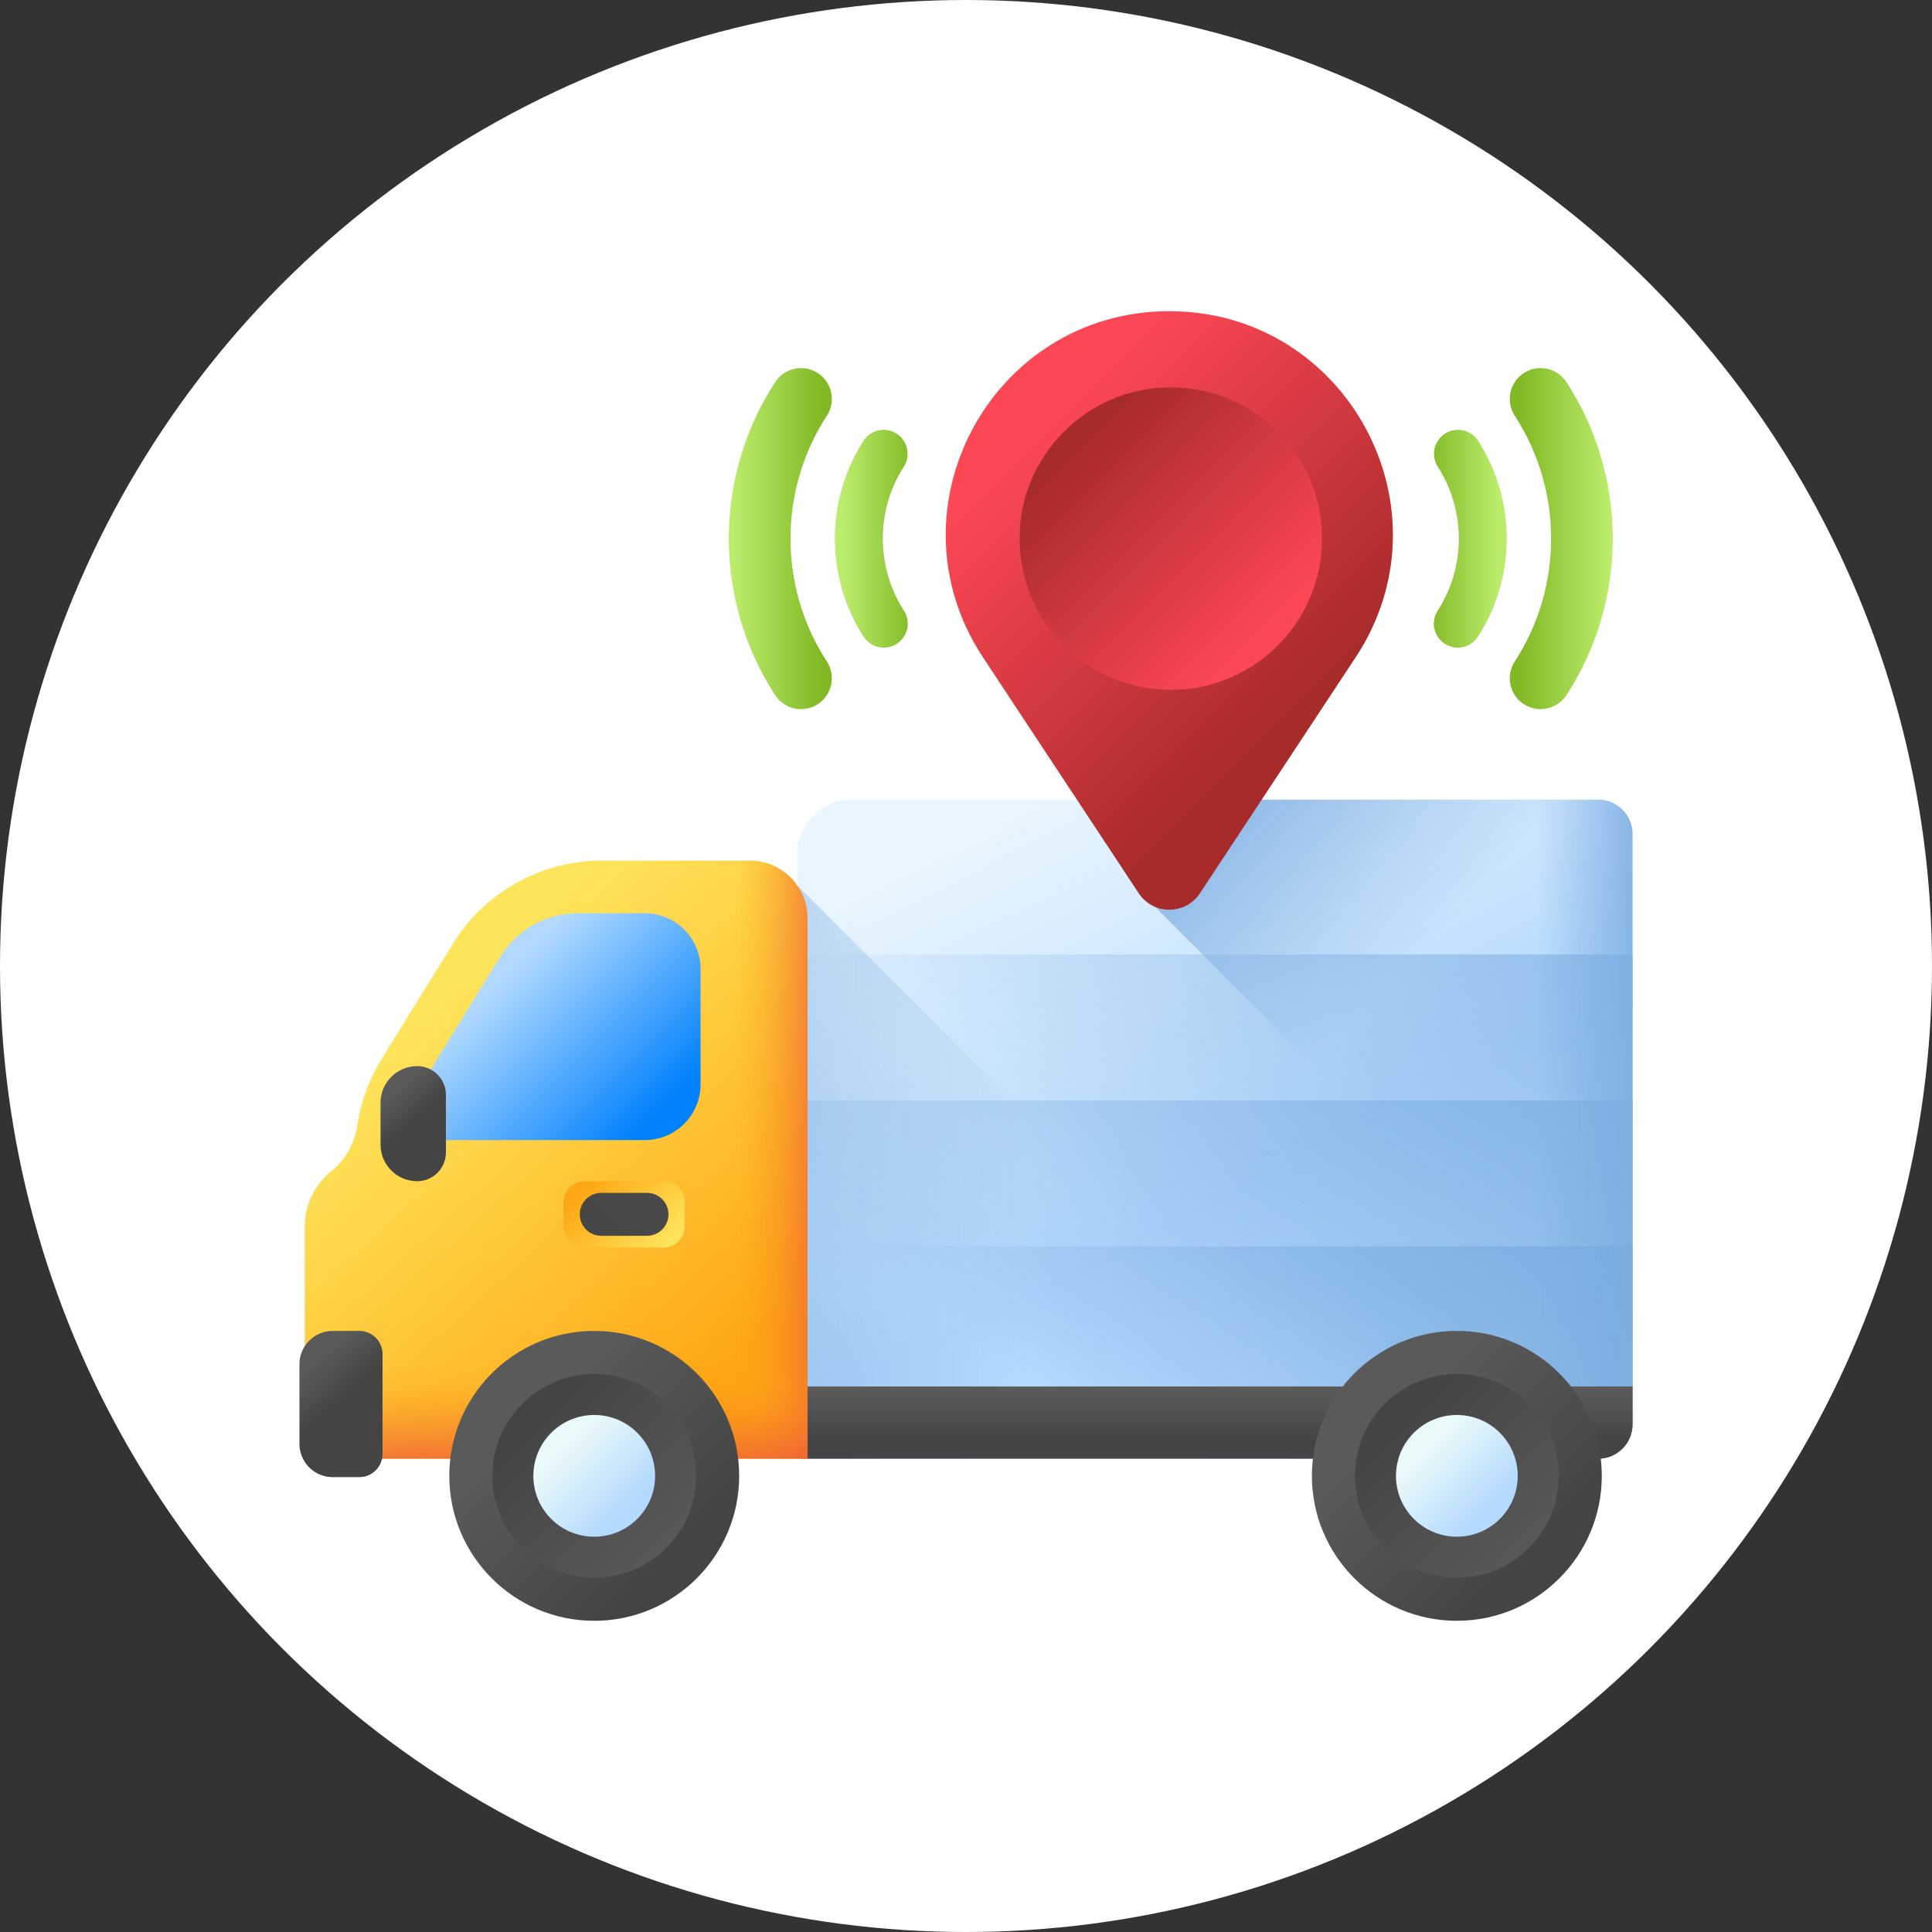 <svg xmlns="http://www.w3.org/2000/svg" version="1.1" xmlns:xlink="http://www.w3.org/1999/xlink" width="512" height="512" x="0" y="0" viewBox="0 0 510 510" style="enable-background:new 0 0 512 512" xml:space="preserve" class=""><rect x="0" y="0" width="510" height="510" fill="#333333" stroke="none"/><circle r="255" cx="255" cy="255" fill="#ffffff" shape="circle"></circle><g transform="matrix(0.69,0,0,0.69,79.05,79.05)"><linearGradient id="a"><stop offset="0" stop-color="#bbec6c"></stop><stop offset="1" stop-color="#81b823"></stop></linearGradient><linearGradient xlink:href="#a" id="h" x1="-911.643" x2="-911.643" y1="-950.633" y2="-922.813" gradientTransform="rotate(90 -747.558 255.58)" gradientUnits="userSpaceOnUse"></linearGradient><linearGradient xlink:href="#a" id="i" x1="-911.643" x2="-911.643" y1="-992.878" y2="-958.173" gradientTransform="rotate(90 -747.558 255.58)" gradientUnits="userSpaceOnUse"></linearGradient><linearGradient xlink:href="#a" id="j" x1="-911.643" x2="-911.643" y1="-674.485" y2="-646.665" gradientTransform="matrix(0 1 1 0 882.539 1003.138)" gradientUnits="userSpaceOnUse"></linearGradient><linearGradient xlink:href="#a" id="k" x1="-911.643" x2="-911.643" y1="-716.73" y2="-682.025" gradientTransform="matrix(0 1 1 0 882.539 1003.138)" gradientUnits="userSpaceOnUse"></linearGradient><linearGradient id="l" x1="282.697" x2="359.47" y1="189.93" y2="340.444" gradientUnits="userSpaceOnUse"><stop offset="0" stop-color="#eaf6ff"></stop><stop offset="1" stop-color="#b3dafe"></stop></linearGradient><linearGradient id="b"><stop offset="0" stop-color="#7bacdf" stop-opacity="0"></stop><stop offset="1" stop-color="#7bacdf"></stop></linearGradient><linearGradient xlink:href="#b" id="m" x1="331.314" x2="516.511" y1="368.927" y2="111.672" gradientUnits="userSpaceOnUse"></linearGradient><linearGradient xlink:href="#b" id="n" x1="315.032" x2="457.128" y1="438.465" y2="162.354" gradientUnits="userSpaceOnUse"></linearGradient><linearGradient xlink:href="#b" id="o" x1="317.455" x2="440.022" y1="441.972" y2="279.673" gradientUnits="userSpaceOnUse"></linearGradient><linearGradient xlink:href="#b" id="p" x1="473.511" x2="517.999" y1="317.43" y2="317.43" gradientUnits="userSpaceOnUse"></linearGradient><linearGradient xlink:href="#b" id="q" x1="278.595" x2="67.549" y1="333.869" y2="333.869" gradientUnits="userSpaceOnUse"></linearGradient><linearGradient id="c"><stop offset="0" stop-color="#5a5a5a"></stop><stop offset="1" stop-color="#444"></stop></linearGradient><linearGradient xlink:href="#c" id="r" x1="352.183" x2="352.183" y1="417.896" y2="436.093" gradientUnits="userSpaceOnUse"></linearGradient><linearGradient id="d"><stop offset="0" stop-color="#fee45a"></stop><stop offset="1" stop-color="#fea613"></stop></linearGradient><linearGradient xlink:href="#d" id="s" x1="49.713" x2="167.454" y1="275.927" y2="406.824" gradientUnits="userSpaceOnUse"></linearGradient><linearGradient id="e"><stop offset="0" stop-color="#fea613" stop-opacity="0"></stop><stop offset="1" stop-color="#e94444"></stop></linearGradient><linearGradient xlink:href="#e" id="t" x1="167.216" x2="208.888" y1="329.084" y2="329.084" gradientUnits="userSpaceOnUse"></linearGradient><linearGradient xlink:href="#e" id="u" x1="98.192" x2="98.192" y1="408.487" y2="455.546" gradientUnits="userSpaceOnUse"></linearGradient><linearGradient id="v" x1="76.585" x2="132.527" y1="259.602" y2="315.544" gradientUnits="userSpaceOnUse"><stop offset="0" stop-color="#b3dafe"></stop><stop offset="1" stop-color="#0182fc"></stop></linearGradient><linearGradient xlink:href="#d" id="w" x1="138.147" x2="110.951" y1="363.958" y2="336.763" gradientUnits="userSpaceOnUse"></linearGradient><linearGradient xlink:href="#c" id="x" x1="443.11" x2="779.039" y1="2568.389" y2="2905.16" gradientTransform="rotate(90 1672.22 1300.095)" gradientUnits="userSpaceOnUse"></linearGradient><linearGradient xlink:href="#c" id="y" x1="4.22" x2="15.646" y1="408.516" y2="421.118" gradientUnits="userSpaceOnUse"></linearGradient><linearGradient xlink:href="#c" id="z" x1="35.118" x2="43.412" y1="305.113" y2="314.26" gradientUnits="userSpaceOnUse"></linearGradient><linearGradient xlink:href="#c" id="A" x1="89.721" x2="143.533" y1="427.003" y2="480.814" gradientUnits="userSpaceOnUse"></linearGradient><linearGradient xlink:href="#c" id="B" x1="143.491" x2="89.529" y1="480.772" y2="426.81" gradientUnits="userSpaceOnUse"></linearGradient><linearGradient id="f"><stop offset="0" stop-color="#eaf9fa"></stop><stop offset="1" stop-color="#b3dafe"></stop></linearGradient><linearGradient xlink:href="#f" id="C" x1="102.461" x2="125.099" y1="439.743" y2="462.38" gradientUnits="userSpaceOnUse"></linearGradient><linearGradient xlink:href="#c" id="D" x1="419.734" x2="473.545" y1="427.003" y2="480.814" gradientUnits="userSpaceOnUse"></linearGradient><linearGradient xlink:href="#c" id="E" x1="473.504" x2="419.542" y1="480.772" y2="426.81" gradientUnits="userSpaceOnUse"></linearGradient><linearGradient xlink:href="#f" id="F" x1="432.474" x2="455.112" y1="439.743" y2="462.38" gradientUnits="userSpaceOnUse"></linearGradient><linearGradient xlink:href="#b" id="G" x1="440.82" x2="360.676" y1="237.877" y2="157.732" gradientUnits="userSpaceOnUse"></linearGradient><linearGradient id="g"><stop offset="0" stop-color="#fd4755"></stop><stop offset="1" stop-color="#a72b2b"></stop></linearGradient><linearGradient xlink:href="#g" id="H" x1="280.393" x2="384.814" y1="51.766" y2="156.187" gradientUnits="userSpaceOnUse"></linearGradient><linearGradient xlink:href="#g" id="I" x1="369.593" x2="297.017" y1="127.734" y2="55.158" gradientUnits="userSpaceOnUse"></linearGradient><path fill="url(#h)" d="M450.892 128.986c7.185-11.183 10.983-24.147 10.983-37.492s-3.798-26.309-10.982-37.492a9.176 9.176 0 0 0-15.439 9.919c5.28 8.218 8.071 17.753 8.071 27.573s-2.791 19.355-8.071 27.573a9.132 9.132 0 0 0-1.457 4.951 9.167 9.167 0 0 0 4.217 7.728c4.263 2.739 9.94 1.504 12.678-2.76z" opacity="1" data-original="url(#h)"></path><path fill="url(#i)" d="M484.728 151.352c11.577-17.824 17.696-38.522 17.696-59.857s-6.119-42.033-17.696-59.857c-3.549-5.464-10.855-7.016-16.319-3.468-5.464 3.549-7.016 10.856-3.467 16.319 9.086 13.989 13.888 30.243 13.888 47.006 0 16.762-4.803 33.017-13.888 47.006a11.742 11.742 0 0 0-1.905 6.414c0 3.861 1.893 7.645 5.372 9.904 5.465 3.549 12.771 1.996 16.319-3.467z" opacity="1" data-original="url(#i)"></path><path fill="url(#j)" d="M215.815 128.986c-7.185-11.183-10.983-24.147-10.983-37.492s3.798-26.309 10.982-37.492a9.176 9.176 0 0 1 15.439 9.919c-5.28 8.218-8.071 17.753-8.071 27.573s2.791 19.355 8.071 27.573a9.132 9.132 0 0 1 1.457 4.951 9.167 9.167 0 0 1-4.217 7.728 9.174 9.174 0 0 1-12.678-2.76z" opacity="1" data-original="url(#j)"></path><path fill="url(#k)" d="M181.979 151.352c-11.577-17.824-17.696-38.522-17.696-59.857s6.119-42.033 17.696-59.857c3.549-5.464 10.855-7.016 16.319-3.468 5.464 3.549 7.016 10.856 3.467 16.319-9.086 13.989-13.888 30.243-13.888 47.006 0 16.762 4.803 33.017 13.888 47.006a11.742 11.742 0 0 1 1.905 6.414c0 3.861-1.893 7.645-5.373 9.904-5.463 3.549-12.769 1.996-16.318-3.467z" opacity="1" data-original="url(#k)"></path><path fill="url(#l)" d="M496.869 443.484H190.547V212.055c0-11.421 9.259-20.68 20.68-20.68h285.642c7.252 0 13.13 5.879 13.13 13.13v225.849c0 7.251-5.879 13.13-13.13 13.13z" opacity="1" data-original="url(#l)"></path><path fill="url(#m)" d="M510 250.593v179.759c0 7.253-5.879 13.132-13.132 13.132H190.546V250.593z" opacity="1" data-original="url(#m)"></path><path fill="url(#n)" d="M510 306.435v123.917c0 7.253-5.879 13.132-13.132 13.132H190.546V306.435z" opacity="1" data-original="url(#n)"></path><path fill="url(#o)" d="M496.868 443.484H190.546v-81.207H510v68.075c0 7.253-5.879 13.132-13.132 13.132z" opacity="1" data-original="url(#o)"></path><path fill="url(#p)" d="M496.869 191.375h-77.127v252.109h77.127c7.252 0 13.13-5.879 13.13-13.13V204.505c0-7.251-5.879-13.13-13.13-13.13z" opacity="1" data-original="url(#p)"></path><path fill="url(#q)" d="M190.547 224.253v219.231h219.231z" opacity="1" data-original="url(#q)"></path><path fill="url(#r)" d="M194.367 415.88v27.604h302.501c7.252 0 13.13-5.879 13.13-13.13V415.88z" opacity="1" data-original="url(#r)"></path><path fill="url(#s)" d="M172.293 214.684h-56.562a67.06 67.06 0 0 0-57.044 31.805l-27.205 44.022a67.755 67.755 0 0 0-9.357 25.496c-1.037 6.865-4.507 13.127-9.922 17.473a27.232 27.232 0 0 0-10.187 21.238v69.088c0 10.867 8.81 19.677 19.677 19.677h172.675V236.759c-.001-12.191-9.884-22.075-22.075-22.075z" opacity="1" data-original="url(#s)"></path><path fill="url(#t)" d="M172.293 214.685h-31.132v228.799h53.206V236.759c0-12.192-9.883-22.074-22.074-22.074z" opacity="1" data-original="url(#t)"></path><path fill="url(#u)" d="M2.017 369.833v53.974c0 10.867 8.81 19.677 19.677 19.677h172.674v-73.651z" opacity="1" data-original="url(#u)"></path><path fill="url(#v)" d="M132.138 321.599c11.764 0 21.3-9.536 21.3-21.3V256.12c0-11.764-9.536-21.3-21.3-21.3h-25.59a34.93 34.93 0 0 0-29.716 16.569l-24.177 39.123a67.708 67.708 0 0 0-8.28 19.957c-1.348 5.678 2.959 11.131 8.795 11.131h78.968z" opacity="1" data-original="url(#v)"></path><path fill="url(#w)" d="M139.229 362.698h-30.057a8.16 8.16 0 0 1-8.16-8.16v-9.054a8.16 8.16 0 0 1 8.16-8.16h30.057a8.16 8.16 0 0 1 8.16 8.16v9.054a8.16 8.16 0 0 1-8.16 8.16z" opacity="1" data-original="url(#w)"></path><path fill="url(#x)" d="M141.161 350.012a8.206 8.206 0 0 0-8.207-8.207h-17.508a8.207 8.207 0 0 0 0 16.414h17.508a8.207 8.207 0 0 0 8.207-8.207z" opacity="1" data-original="url(#x)"></path><path fill="url(#y)" d="M12.751 450.546h10.143a8.888 8.888 0 0 0 8.888-8.888v-38.165a8.888 8.888 0 0 0-8.888-8.888H12.751C5.709 394.605 0 400.314 0 407.356v30.438c0 7.043 5.709 12.752 12.751 12.752z" opacity="1" data-original="url(#y)"></path><path fill="url(#z)" d="M45.041 337.326c6.067 0 10.986-4.918 10.986-10.986v-22.052c0-6.067-4.918-10.986-10.986-10.986-7.746 0-14.026 6.28-14.026 14.026v15.971c0 7.747 6.279 14.027 14.026 14.027z" opacity="1" data-original="url(#z)"></path><circle cx="112.774" cy="450.055" r="55.45" fill="url(#A)" opacity="1" data-original="url(#A)"></circle><circle cx="112.774" cy="450.055" r="38.963" fill="url(#B)" opacity="1" data-original="url(#B)"></circle><circle cx="112.774" cy="450.055" r="23.289" fill="url(#C)" opacity="1" data-original="url(#C)"></circle><circle cx="442.786" cy="450.055" r="55.45" fill="url(#D)" opacity="1" data-original="url(#D)"></circle><circle cx="442.786" cy="450.055" r="38.963" fill="url(#E)" opacity="1" data-original="url(#E)"></circle><circle cx="442.786" cy="450.055" r="23.289" fill="url(#F)" opacity="1" data-original="url(#F)"></circle><path fill="url(#G)" d="M496.869 191.375H324.701v38.371l185.298 185.298V204.505c0-7.251-5.879-13.13-13.13-13.13z" opacity="1" data-original="url(#G)"></path><path fill="url(#H)" d="m344.51 227.157 59.549-90.226c37.472-56.776-3.246-132.437-71.273-132.437s-108.745 75.661-71.273 132.437l59.549 90.226c5.552 8.413 17.896 8.413 23.448 0z" opacity="1" data-original="url(#H)"></path><circle cx="333.354" cy="91.495" r="57.854" fill="url(#I)" opacity="1" data-original="url(#I)"></circle></g></svg>